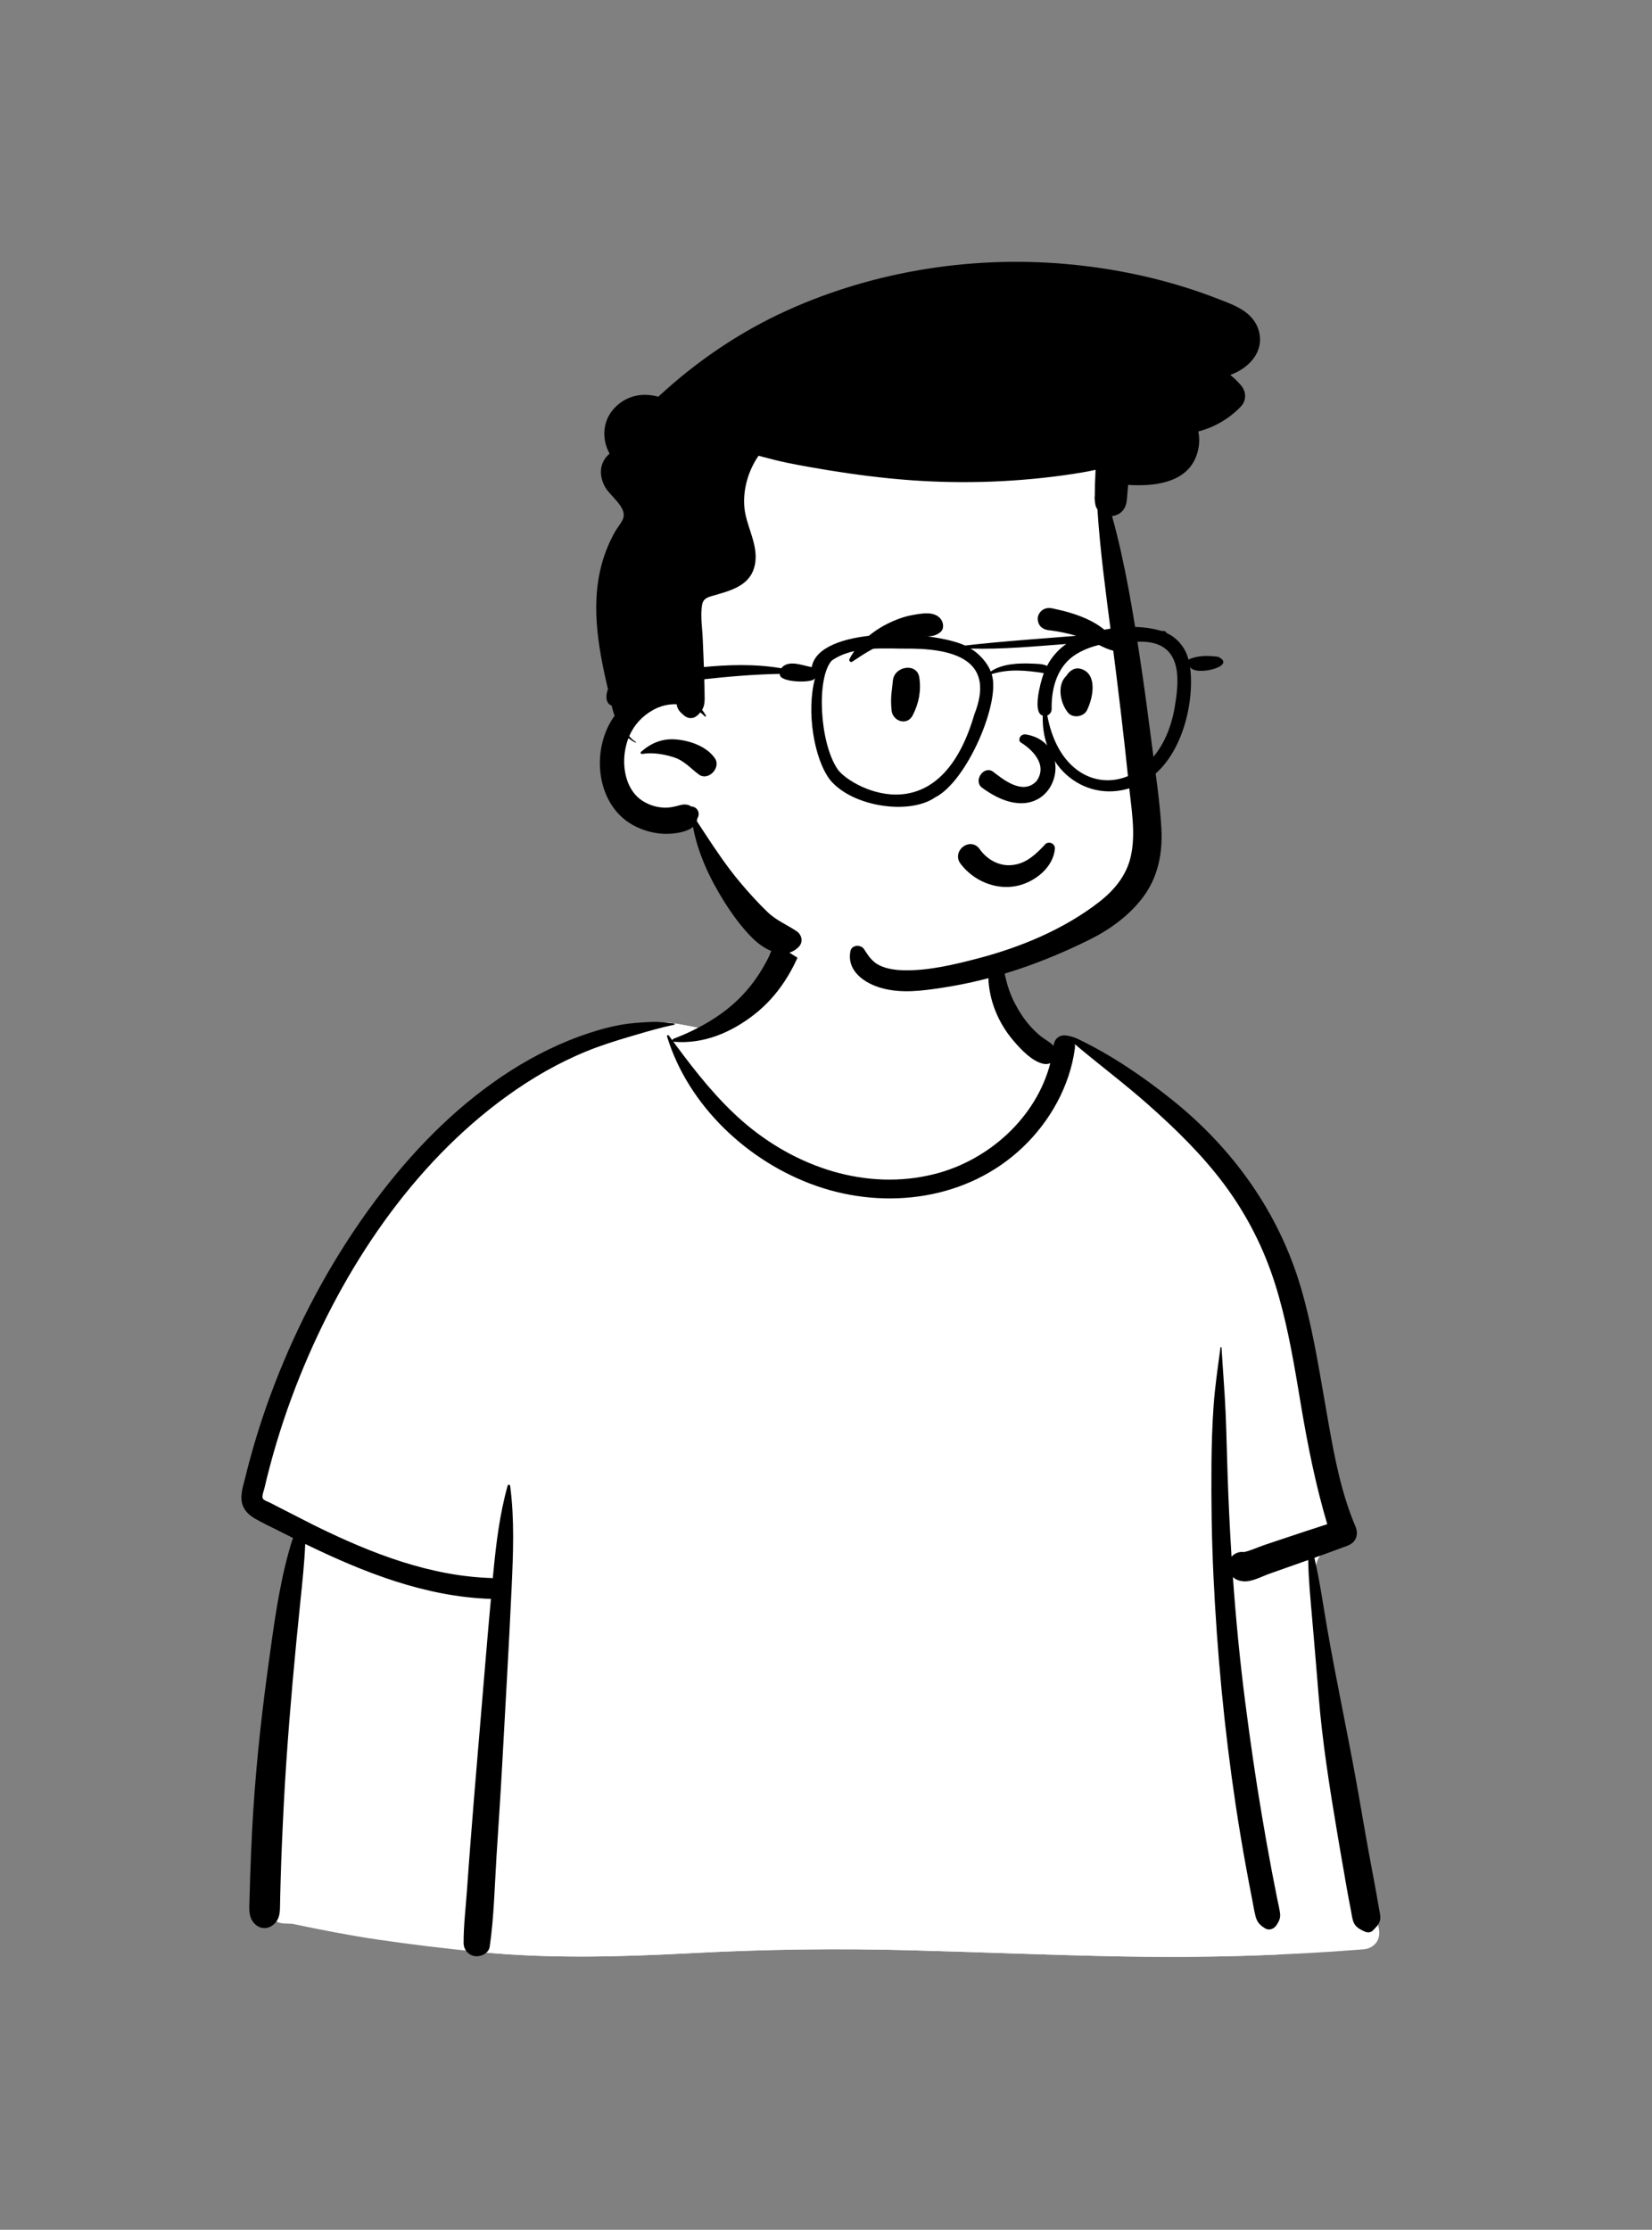 <svg data-v-6a4e53c7="" width="100%" height="100%" viewBox="0 0 1136 1533" fill="none" xmlns="http://www.w3.org/2000/svg" preserveAspectRatio="xMidYMid meet"><rect x="0" y="0" width="1136" height="1533" fill="#808080" stroke="none"/><!----><g id="body/tee1"><path fill-rule="evenodd" clip-rule="evenodd" d="M921.281 1192.02C917.25 1169.26 913.555 1146.43 910.197 1123.56C908.603 1112.7 907.048 1101.83 905.65 1090.94C904.671 1083.31 903.18 1074.59 908.37 1068.94C915.673 1060.99 922.307 1054.18 923.201 1042.79C924.042 1032.08 920.418 1020.39 918.152 1009.99C913.4 988.175 907.484 966.628 900.947 945.287C894.306 923.603 887.024 902.124 879.637 880.686C872.731 860.642 866.092 840.418 857.097 821.186C840.026 784.691 811.146 757.664 775.454 739.618C766.577 735.13 748.472 719.108 739.198 715.521C730.672 712.223 730.702 721.854 722.311 718.226C715.603 715.326 709.357 711.459 705.601 704.982C701.523 697.95 691.297 688.114 689.74 679.927C686.441 662.576 690.014 647.808 677.63 634.748C666.636 623.151 651.859 615.207 636.569 610.942C602.933 601.56 558.075 608.119 537.781 639.374C528.088 654.3 524.701 672.342 511.622 684.523C500.201 695.16 502.757 702.432 487.965 707.913C487.127 708.225 464.42 703.354 463.582 703.665C447.4 700.203 431.933 709.896 417.087 715.521C394.954 723.906 373.882 734.82 354.085 747.79C314.166 773.946 279.976 807.909 251.789 846.342C223.369 885.091 201.318 928.524 185.617 973.917C181.804 984.943 178.379 996.103 175.358 1007.37C173.667 1013.68 171.86 1020.22 173.919 1026.68C175.603 1031.96 179.349 1035.89 183.748 1039.06C189.711 1043.36 201.672 1046.15 201.439 1054.79C201.261 1061.36 199.032 1068.28 197.944 1074.77C196.649 1082.5 195.585 1090.28 194.521 1098.05C189.681 1133.4 185.914 1168.95 184.248 1204.6C182.608 1239.7 181.247 1275.52 183.682 1310.61C183.843 1312.92 184.533 1315.05 185.646 1316.84C184.607 1317.24 184.527 1319.18 185.82 1319.45C186.726 1319.64 187.63 1319.84 188.536 1320.03C190.418 1321.45 192.765 1322.33 195.466 1322.41C197.297 1322.47 199.127 1322.55 200.956 1322.64C220.257 1326.68 239.555 1330.49 259.108 1333.38C282.876 1336.88 306.714 1339.74 330.626 1342.07C379.761 1346.85 428.509 1345.26 477.709 1342.69C526.833 1340.12 575.928 1339.51 625.103 1340.79C674.321 1342.07 723.521 1344.21 772.75 1345.09C827.749 1346.07 882.664 1344.57 937.504 1340.19C945.023 1339.6 949.675 1333.61 948.192 1326.15C939.307 1281.4 929.238 1236.96 921.281 1192.02Z" fill="white"></path><path fill-rule="evenodd" clip-rule="evenodd" d="M417.087 715.521L418.161 715.107C432.679 709.436 447.789 700.285 463.581 703.665C464.14 703.457 474.416 705.552 481.454 706.88L474.773 713.853L462.984 716.121C503.657 783.249 551.762 816.813 607.298 816.813C662.835 816.813 704.976 783.249 733.723 716.121L737.645 715.036C738.13 715.148 738.646 715.307 739.198 715.521C748.472 719.108 766.577 735.129 775.454 739.617C811.146 757.664 840.026 784.69 857.097 821.186C865.792 839.776 872.286 859.294 878.947 878.68L879.637 880.685C887.024 902.123 894.306 923.603 900.947 945.286C907.2 965.7 912.884 986.301 917.526 1007.15L918.152 1009.99C920.418 1020.39 924.042 1032.08 923.201 1042.79C922.883 1046.85 921.836 1050.33 920.289 1053.48L839.843 1082.43L878.169 1343.82C843.062 1345.33 807.923 1345.72 772.75 1345.09C723.521 1344.21 674.321 1342.07 625.103 1340.79C577.418 1339.55 529.809 1340.08 482.175 1342.46L470.078 1343.08C423.465 1345.41 377.22 1346.6 330.626 1342.07L327.451 1341.76L327.451 1303.52L343.818 1090.61L260.873 1075L179.451 1035.45C176.991 1032.99 175.017 1030.12 173.919 1026.68C172.012 1020.7 173.421 1014.64 174.983 1008.77L175.358 1007.37C178.379 996.103 181.804 984.943 185.617 973.917C201.318 928.523 223.369 885.09 251.789 846.341C279.976 807.908 314.166 773.945 354.085 747.789C373.882 734.819 394.954 723.905 417.087 715.521Z" fill="white"></path><path fill-rule="evenodd" clip-rule="evenodd" d="M448.236 702.564C453.322 702.343 458.508 703.166 463.582 703.665C464.024 703.708 464.192 704.39 463.694 704.494C454.613 706.391 445.632 708.986 436.713 711.622L432.895 712.752C422.838 715.727 413.076 718.796 403.34 722.764C383.936 730.672 365.507 741.346 348.546 753.609C283.234 800.83 235.964 872.324 206.134 946.345C198.033 966.447 191.169 987.049 185.609 1008C184.257 1013.1 182.985 1018.21 181.779 1023.35C181.425 1024.85 179.882 1028.7 180.728 1030.24C181.476 1031.61 184.384 1032.45 185.735 1033.15L190.296 1035.52C199.193 1040.1 214.012 1047.64 215.499 1048.38L217.816 1049.52C255.727 1068.1 296.234 1083.86 338.896 1084.95L339.23 1081.31V1081.31C341.132 1061.17 343.628 1040.92 349.076 1021.4C349.369 1020.35 350.704 1020.7 350.826 1021.64C353.861 1044.75 352.891 1068.04 351.832 1091.26C349.957 1132.38 347.467 1173.48 345.254 1214.58C344.146 1235.15 342.714 1255.7 341.421 1276.25C340.126 1296.84 339.707 1317.93 336.75 1338.35C336.091 1342.9 330.759 1345.38 326.721 1344.9C322.253 1344.37 318.816 1340.43 318.795 1335.92C318.741 1324.02 320.236 1311.99 321.067 1300.12C321.856 1288.84 322.703 1277.57 323.571 1266.3C326.743 1225.17 330.392 1184.09 333.767 1142.97C334.963 1128.39 336.255 1113.82 337.585 1099.26C292.392 1097.8 250.171 1081.06 209.893 1061.5C209.31 1074.74 207.902 1087.95 206.539 1101.13C202.734 1137.92 199.379 1174.69 196.868 1211.59C195.6 1230.23 194.677 1248.89 193.873 1267.55C193.478 1276.72 193.156 1285.9 192.909 1295.07C192.826 1298.13 192.751 1301.19 192.685 1304.25L192.548 1311.26C192.435 1315.7 191.984 1319.81 188.248 1323.05C184.453 1326.33 179.327 1326.5 175.571 1323.05C170.543 1318.42 171.432 1312.11 171.581 1305.89C171.705 1300.64 171.854 1295.4 172.027 1290.16C172.374 1279.67 172.817 1269.19 173.356 1258.71C175.242 1222.07 179.01 1185.58 183.935 1149.24L185.858 1135.21C189.448 1109.13 193.39 1082.46 201.416 1057.33C198.291 1055.78 195.175 1054.21 192.071 1052.64C186.565 1049.85 180.872 1047.24 175.52 1044.16C171.274 1041.72 167.612 1038.37 166.43 1033.43C165.111 1027.93 167.127 1021.9 168.466 1016.54L168.583 1016.06C169.896 1010.66 171.31 1005.27 172.802 999.91C178.852 978.171 186.333 956.856 195.088 936.061C212.618 894.429 235.245 854.878 262.884 819.117C287.763 786.927 317.153 757.735 351.599 735.841C368.439 725.137 386.385 716.348 405.364 710.134C414.235 707.23 423.887 704.704 433.175 703.664C438.185 703.104 443.202 702.783 448.236 702.564ZM538.349 636.594C544.393 630.104 556.401 636.82 553.499 645.414C546.673 665.633 535.803 684.076 518.839 697.362C502.893 709.852 483.878 717.963 463.4 716.232C463.242 716.218 463.105 716.178 462.984 716.121L464.749 718.515C478.604 737.256 493.22 755.738 510.836 771.056C546.729 802.267 595.599 819.101 642.789 807.126C679.917 797.705 712.627 768.346 722.247 730.93C720.868 731.548 719.229 731.759 717.43 731.368C709.733 729.697 702.113 721.602 697.149 715.798C691.779 709.519 687.585 702.739 684.511 695.075C678.885 681.049 677.081 662.99 684.763 649.403C685.711 647.728 687.897 648.667 688.083 650.302L688.376 652.855C689.857 665.588 691.701 677.905 697.705 689.513C700.643 695.193 704.165 700.737 708.452 705.494C710.746 708.039 713.233 710.471 715.918 712.605C718.535 714.685 721.701 716.188 724.046 718.573L724.476 719.031L724.488 718.949C725.081 713.908 728.616 711.687 732.075 711.826C735.423 711.961 739.354 713.434 740.877 714.14L741.021 714.208C764.373 725.418 785.88 740.029 806.12 756.239C847.976 789.763 879.337 833.588 894.532 885.196C901.99 910.525 906.269 936.624 910.787 962.602L913.568 978.518C917.784 1002.5 922.494 1026.95 932.012 1049.26C934.474 1055.03 932.576 1060.44 926.539 1062.71C919.001 1065.55 911.435 1068.29 903.857 1071C907.578 1086.96 909.847 1103.48 912.635 1119.52C918.561 1153.62 925.822 1187.5 932.048 1221.56C935.231 1238.97 938.103 1256.44 941.283 1273.85C942.814 1282.24 944.412 1290.61 945.966 1298.99C946.803 1303.51 947.562 1308.05 948.361 1312.57L948.5 1313.33C948.958 1315.71 949.533 1318.18 948.876 1320.57C948.127 1323.3 946 1325.22 944.101 1327.18C942.538 1328.79 940.279 1328.8 938.364 1327.92L937.734 1327.63C934.314 1326.03 931.635 1324.43 930.421 1320.57C929.653 1318.13 929.376 1315.38 928.874 1312.86C927.911 1308.04 926.998 1303.2 926.136 1298.36C924.412 1288.67 922.728 1278.97 921.084 1269.26L919.549 1260.17C914.278 1228.84 909.273 1197.32 906.743 1165.66C905.621 1151.61 904.431 1137.58 903.231 1123.54L902.329 1113.02C901.189 1099.69 899.796 1086.03 899.599 1072.52L895.068 1074.13V1074.13L872.957 1081.95V1081.95C867.475 1083.89 860.495 1087.86 854.595 1087.13C851.707 1086.78 849.505 1085.87 847.805 1084.22C849.841 1112.95 852.597 1141.64 856.27 1170.17C859.612 1196.14 863.317 1222.07 867.693 1247.88C869.86 1260.66 872.087 1273.43 874.506 1286.17C875.715 1292.54 876.963 1298.9 878.249 1305.25C878.89 1308.42 879.653 1311.6 880.153 1314.79C880.725 1318.45 879.717 1320.7 877.672 1323.72C875.993 1326.19 872.634 1327.46 869.911 1325.75C866.305 1323.49 864.424 1321.53 863.363 1317.41C862.399 1313.66 861.813 1309.76 861.067 1305.97C859.69 1298.97 858.359 1291.96 857.074 1284.95C854.387 1270.27 851.91 1255.57 849.698 1240.81C841.903 1188.84 836.957 1136.44 834.459 1083.95C833.226 1058.05 832.845 1032.13 833.064 1006.21C833.176 992.922 833.61 979.596 834.55 966.341C835.502 952.924 837.482 939.775 839.25 926.487C839.312 926.019 839.972 925.992 840 926.487C840.837 941.385 842.149 956.266 842.792 971.203C843.406 985.456 843.675 999.732 844.163 1013.99C844.804 1032.73 845.693 1051.48 846.87 1070.22C849.001 1067.89 852.213 1066.55 855.427 1067.07C860.083 1066.1 865.095 1063.65 869.534 1062.17L886.268 1056.58V1056.58C895.065 1053.64 903.862 1050.73 912.69 1047.9C904.797 1021.34 899.391 994.393 894.774 967.051L892.715 954.755C888.639 930.551 884.245 906.335 876.862 882.896C869.101 858.254 857.487 835.344 842.08 814.597C826.893 794.15 808.416 776.146 789.392 759.306C773.105 744.89 755.682 731.874 739.07 717.854C739.244 718.783 739.281 719.806 739.128 720.93C735.596 746.78 722.111 770.853 703.318 788.758C665.563 824.729 609.676 832.192 561.354 815.324C514.611 799.008 473.284 760.366 458.683 712.549C458.433 711.731 459.529 711.406 459.969 712.007C460.779 713.117 461.593 714.227 462.408 715.337C462.353 714.896 462.582 714.416 463.126 714.206C480.162 707.628 496.891 698.299 509.661 685.102C515.885 678.669 521.317 671.381 525.605 663.521C527.659 659.756 529.504 655.857 530.976 651.828L531.35 650.786C533.134 645.739 534.625 640.593 538.349 636.594Z" fill="black"></path></g><g id="head/pomp"><path fill-rule="evenodd" clip-rule="evenodd" d="M757.415 353.222C753.554 329.862 766.226 325.016 757.415 302.811C737.833 261.667 684.468 263.44 645.308 260.277C601.63 258.603 557.422 264.369 517.156 281.875C507.538 286.056 498.287 290.973 489.419 296.56C481.751 301.391 482.805 310.577 487.64 315.588C452.775 364.96 472.716 431.232 444.897 483.202C439.758 492.491 432.961 500.821 428.494 510.487C421.704 525.18 421.269 546.233 436.667 555.99C458.354 567.631 470.456 544.584 481.112 577.993C534.33 694.483 641.329 701.044 742.905 640.31C751.693 635.422 760.662 629.897 767.298 622.217C782.361 605.266 780.587 581.428 780.92 560.259C781.106 547.854 781.137 535.447 781.016 523.039C780.542 472.781 763.885 403.065 757.415 353.222Z" fill="white"></path><path fill-rule="evenodd" clip-rule="evenodd" d="M541.067 213.508C602.397 185.688 671.958 175.138 738.858 182.058C771.878 185.468 804.464 192.784 835.475 204.669L838.193 205.719C845.848 208.666 854.1 211.59 859.918 217.588C866.689 224.558 868.588 235.098 863.748 243.708C859.988 250.398 853.228 255.197 846.018 257.758C848.558 259.838 850.968 262.158 853.228 264.748C857.038 269.088 857.328 275.277 853.228 279.558C845.328 287.808 835.078 293.777 824.038 296.638C825.278 302.628 824.608 309.258 821.948 315.228C814.315 332.365 792.813 334.407 776.267 333.389L775.768 333.358L774.848 343.888C774.358 349.498 770.998 353.848 765.298 354.708C765.098 354.738 764.897 354.758 764.698 354.777C773.718 387.398 779.168 421.027 784.198 454.458C786.826 471.909 789.178 489.4 791.43 506.903L792.178 512.738C794.578 531.608 797.578 550.668 798.618 569.678C799.548 586.928 796.258 603.398 785.628 617.318C776.088 629.798 763.078 639.148 749.088 646.088C717.478 661.777 684.208 673.458 649.248 678.878L646.916 679.236C633.421 681.296 619.517 683.032 606.168 679.298C594.439 676.018 582.138 667.558 584.788 653.968C585.678 649.378 592.098 649.178 594.298 652.728L594.805 653.541C597.444 657.727 600.335 661.617 604.939 663.777C610.328 666.318 616.578 667.027 622.468 667.098C638.918 667.288 656.048 663.188 671.888 659.078C701.468 651.399 731.848 638.878 756.078 619.908C766.388 611.848 774.668 601.768 777.588 588.798C781.198 572.808 777.878 555.328 776.238 539.258C772.863 506.098 768.846 473 764.608 439.939L763.758 433.328C760.189 405.688 756.439 378.038 754.658 350.238C753.918 349.228 753.418 348.078 753.218 346.818L752.939 345.008C752.698 343.458 752.658 342.038 752.828 340.728C752.838 335.708 752.978 330.718 753.268 325.697C753.317 324.798 753.358 323.898 753.388 323.008C748.168 324.158 742.908 325.088 737.628 325.878C700.508 331.468 662.808 332.868 625.388 330.088C606.718 328.697 588.189 326.308 569.718 323.318C560.317 321.798 550.948 320.118 541.608 318.238C534.858 316.888 528.248 315.058 521.608 313.338C514.758 323.308 511.058 335.578 511.778 347.628C512.588 361.378 521.748 373.848 519.178 387.898C516.766 401.047 505.5 405.124 494.378 408.38L489.648 409.747C486.009 410.809 483.366 411.835 482.708 416.208C481.578 423.718 482.968 432.168 483.258 439.718C483.608 448.648 484.067 457.578 484.278 466.508C484.388 471.128 484.567 475.768 484.558 480.388C484.548 483.668 484.058 485.908 482.788 488.027C483.768 489.258 484.647 490.588 485.428 491.998C485.678 492.458 485.058 492.947 484.689 492.568C483.698 491.538 482.647 490.608 481.538 489.777C480.978 490.468 480.328 491.168 479.567 491.918L479.508 491.838C477.128 494.208 473.348 494.438 470.397 491.918L469.622 491.247C467.462 489.354 465.978 487.777 465.378 484.648C465.348 484.488 465.317 484.328 465.298 484.168C459.808 483.978 454.228 485.277 449.288 488.008C441.458 492.338 435.948 498.508 432.689 506.128C433.988 507.648 435.508 509.008 437.278 510.148C437.528 510.318 437.308 510.688 437.038 510.558C435.228 509.708 433.608 508.658 432.158 507.428C430.988 510.428 430.168 513.648 429.668 517.058C427.908 529.098 431.048 543.808 441.928 550.668C446.638 553.638 452.018 555.248 457.598 555.268C460.317 555.277 462.668 554.818 465.308 554.168C467.098 553.728 468.878 553.088 470.748 553.088C472.348 553.088 473.828 553.488 475.198 554.288L474.818 554.321C473.894 554.408 474.072 554.447 475.358 554.447C479.358 554.618 481.647 558.678 479.808 562.208L479.566 562.753C479.516 562.863 479.472 562.954 479.439 563.027L479.293 563.963C479.279 564.052 479.264 564.144 479.248 564.238L479.192 564.427C479.182 564.458 479.171 564.488 479.158 564.518L485.157 573.666C492.512 584.857 500.031 596.006 508.588 606.228C514.588 613.398 520.948 620.428 527.668 626.938C533.708 632.788 540.948 635.608 547.788 640.208C551.439 642.648 552.508 647.758 549.189 651.048C539.448 660.718 525.658 653.038 517.668 645.178C510.108 637.728 503.578 628.768 497.948 619.798C487.958 603.848 480.008 586.888 476.528 568.478C475.078 569.808 473.228 570.638 471.358 571.288C467.608 572.588 463.478 573.128 459.518 573.268C451.928 573.518 444.328 571.678 437.498 568.418C409.708 555.168 405.628 515.488 422.618 492.088C420.327 485.444 419.047 478.236 417.657 472.088L417.025 469.341C409.998 438.648 405.282 406.333 417.738 376.258C419.338 372.378 421.138 368.598 423.268 364.978C424.978 362.068 427.918 358.968 428.728 355.658C430.528 348.388 419.418 340.748 416.178 334.978C412.368 328.208 411.828 320.218 417.018 314.027C417.678 313.248 418.397 312.527 419.178 311.898C414.258 302.978 414.028 291.758 420.508 282.958C424.768 277.158 431.268 273.098 438.368 271.868C442.708 271.118 447.928 271.398 452.698 272.738C478.817 248.488 508.618 228.228 541.067 213.508ZM440.767 516.938C447.738 510.788 455.438 507.568 464.938 508.378C474.488 509.197 485.988 513.148 491.597 521.338C496.028 527.808 486.998 537.298 480.498 532.438C474.578 528.008 470.627 523.008 463.278 520.628C456.677 518.498 448.507 517.128 441.597 518.348C440.837 518.478 440.078 517.538 440.767 516.938Z" fill="black"></path></g><g id="face/smile"><path fill-rule="evenodd" clip-rule="evenodd" d="M677.587 606.927C670.864 604.184 664.866 599.61 660.481 593.766C658.957 591.735 658.561 589.59 658.881 587.628C659.241 585.421 660.546 583.422 662.326 582.081C664.112 580.735 666.345 580.072 668.504 580.41C670.381 580.704 672.248 581.731 673.727 583.862L674.035 584.288C676.642 587.815 680.04 590.709 683.91 592.574C687.641 594.372 691.814 595.211 696.132 594.723C704.356 593.794 710.024 589.346 716.049 583.307C716.796 582.544 717.543 581.758 718.294 580.959C718.768 580.234 719.426 579.769 720.157 579.524C720.968 579.253 721.886 579.269 722.726 579.562C723.537 579.845 724.262 580.381 724.747 581.095C725.209 581.773 725.471 582.61 725.386 583.574C724.835 589.833 721.562 595.419 716.914 599.806C711.752 604.677 704.909 608.047 698.466 609.229C691.368 610.531 684.136 609.598 677.587 606.927ZM701.814 510.367C709.366 514.957 720.872 525.66 712.748 537.04C703.186 547.073 689.418 535.569 682.634 530.366C676.343 526.334 669.275 536.705 675.112 541.413C724.136 577.708 744.031 511.567 705.634 504.97C701.406 504.243 699.836 508.947 701.814 510.367ZM613.963 468.146C614.798 457.79 630.57 455.438 632.139 465.686C633.544 474.866 631.89 483.299 627.755 491.564C623.804 499.46 613.874 495.777 613.123 488.587C612.116 478.949 613.444 474.589 613.963 468.146ZM734.027 463.562C736.226 460.682 739.401 458.716 743.205 459.826C755.09 463.3 751.587 480.173 747.413 488.386C745.145 492.846 737.814 493.977 734.501 490.049C729.101 483.646 726.515 470.857 733.38 464.549C733.566 464.223 733.773 463.894 734.027 463.562ZM627.588 422.831L629.465 422.502C635.273 421.497 642.494 420.532 646.603 425.202C648.782 427.678 649.532 432.28 646.603 434.65C641.451 438.82 635.755 437.204 629.581 437.557C624.493 437.849 619.603 438.691 614.702 440.092C603.95 443.165 595.189 448.775 586.006 454.935C584.801 455.743 583.571 454.202 584.146 453.075C589.447 442.692 599.72 434.163 610.01 428.964C615.502 426.189 621.512 423.887 627.588 422.831ZM723.193 418.179L724.63 418.473C740.267 421.742 760.583 428.271 767.988 443.631C768.271 445.803 767.972 446.268 767.73 446.572L767.649 446.674C767.45 446.933 767.29 447.291 766.349 447.587C766.087 447.525 765.824 447.459 765.557 447.389C762.163 446.499 759.477 445.274 756.877 444.002L754.058 442.613C750.788 441.01 747.488 439.465 743.992 438.324C736.53 435.89 728.854 434.175 721.06 433.26C719.37 433.062 717.744 432.491 716.46 431.514C715.242 430.587 714.311 429.302 713.887 427.596C713.337 425.386 713.495 423.714 714.68 421.721C715.572 420.224 716.847 419.187 718.311 418.591C719.804 417.984 721.503 417.841 723.193 418.179Z" fill="black"></path></g><!----><g id="accessory/glasses"><path fill-rule="evenodd" clip-rule="evenodd" d="M808.09 484.282C798.556 548.771 732.002 555.903 720.177 491.881C722.075 491.05 723.44 489.414 723.155 486.238C723.088 472.286 727.419 457.54 740.005 449.781C753.011 441.775 768.232 440.981 783.283 441.183C812.005 440.499 811.401 464.506 808.09 484.282M709.758 456.235C700.744 455.855 689.34 456.173 681.265 461.665C679.045 455.687 673.277 449.304 667.449 445.891C689.111 446.525 711.409 444.393 733.233 442.738C728.009 446.299 723.149 451.649 719.99 457.834C717.059 456.271 712.861 456.417 709.758 456.235M670.026 491.119C645.031 577.155 582.64 539.655 575.838 528.629C563.569 510.383 561.261 466.029 571.948 454.17C587.246 443.446 608.903 446.206 626.975 445.943C660.176 446.391 683.756 456.323 670.026 491.119M837.603 451.548C830.812 450.66 823.555 450.481 817.241 453.471C815.297 445.208 809.194 438.3 802.303 435.26C801.469 434.214 801.594 433.652 798.745 433.809C781.25 428.551 761.673 431.333 744.861 436.725C718.309 438.961 690.452 440.724 663.677 443.805C638.595 432.541 562.902 430.89 558.198 458.653C552.281 457.768 542.204 453.111 537.232 459.428C500.761 453.245 463.076 461.838 426.447 465.665C417.227 467.363 412.478 485.661 422.944 485.411C428.828 483.814 422.763 474.017 430.686 473.28C466.027 469.42 500.595 463.944 536.298 463.303C535.056 469.468 559.912 469.869 560.279 466.269C560.332 466.296 560.388 466.314 560.442 466.338C554.3 489.228 559.844 522.17 570.944 536.364C586.496 554.95 625.541 560.282 642.854 548.324C665.187 537.287 688.42 481.885 681.894 463.479C693.738 459.725 705.447 460.852 717.739 462.764C714.925 470.713 710.067 490.281 717.056 491.978C715.773 530.828 751.13 555.069 783.724 539.132C811.935 525.889 821.801 483.971 818.349 458.528C821.861 465.314 851.349 457.926 837.603 451.548" fill="black"></path></g></svg>